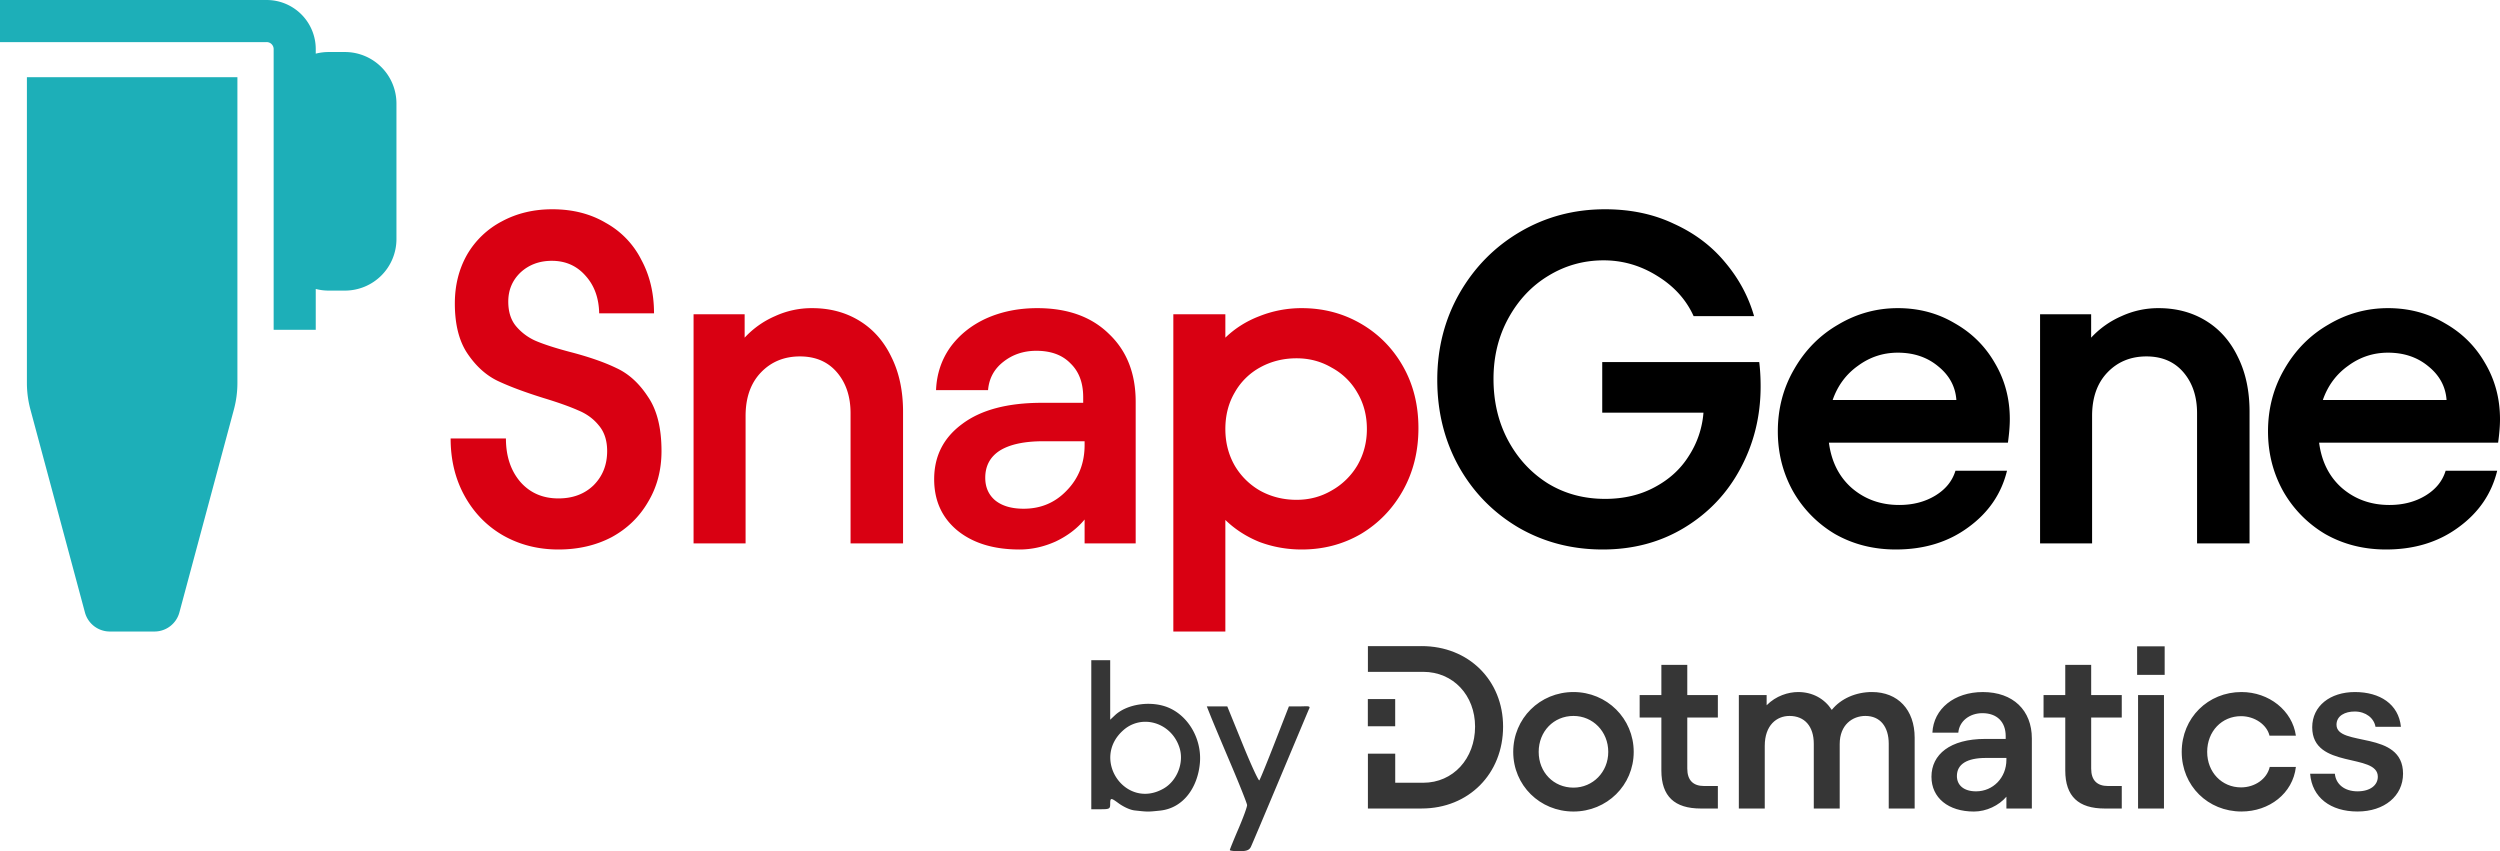 <svg width="317.655" height="108.157" xmlns="http://www.w3.org/2000/svg"><g fill="#363636"><path d="M153.338 89.756l.506 1.268c.278.697 1.425 3.426 2.547 6.066 1.122 2.64 2.052 4.98 2.066 5.2.015.22-.473 1.563-1.084 2.986-.61 1.422-1.11 2.654-1.11 2.734 0 .081.535.147 1.19.147.91 0 1.258-.125 1.471-.524.216-.403 6.745-16.015 7.398-17.543.28-.463-.245-.334-1.21-.334h-1.342l-1.793 4.6c-.986 2.53-1.869 4.689-1.963 4.797-.094.108-1.05-1.961-2.123-4.6l-1.951-4.797h-1.301zM138.662 83.89v18.933h1.201c1.103 0 1.2-.054 1.2-.666 0-.812.083-.82 1.06-.098.424.314 1.327.836 2.055.916 1.653.182 1.658.186 3.22.022 2.996-.315 4.783-2.979 5.06-6.022.268-2.961-1.361-5.898-3.897-7.023-2.184-.97-5.324-.547-6.895.93l-.603.568v-7.56h-1.2zm6.752 7.822c.134-.004.267-.001.4.008 1.778.12 3.475 1.347 4.077 3.357.56 1.872-.339 4.136-2.03 5.111-4.829 2.786-9.32-3.726-5.115-7.418a4.18 4.18 0 012.668-1.058z"/></g><g fill="#363636"><path d="M192.274 95.538c0-4.245 3.38-7.607 7.654-7.607 4.242 0 7.654 3.36 7.654 7.607 0 4.245-3.412 7.576-7.654 7.576-4.272 0-7.654-3.331-7.654-7.576zm7.654 4.54c2.461 0 4.42-1.976 4.42-4.54 0-2.595-1.959-4.57-4.42-4.57-2.522 0-4.42 1.975-4.42 4.57s1.898 4.54 4.42 4.54zM208.337 88.315h2.76v-3.832h3.292v3.832h3.886v2.86h-3.886v6.486c0 1.473.743 2.211 2.136 2.211h1.75v2.86h-2.165c-3.323 0-5.014-1.533-5.014-4.835v-6.722h-2.76zM220.943 88.315h3.53v1.297c1.187-1.208 2.76-1.68 4.005-1.68 1.84 0 3.352.853 4.272 2.269 1.157-1.445 3.084-2.27 5.101-2.27 3.294 0 5.43 2.24 5.43 5.808v8.991h-3.294v-8.224c0-2.183-1.097-3.538-2.966-3.538-1.63 0-3.264 1.12-3.264 3.567v8.195h-3.293v-8.224c0-2.212-1.157-3.538-3.085-3.538-1.63 0-3.145 1.18-3.145 3.803v7.96h-3.293V88.314zM245.415 98.693c0-2.83 2.374-4.804 6.823-4.804h2.61v-.355c0-1.799-1.096-2.918-2.965-2.918-1.602 0-2.937 1.003-3.056 2.477h-3.293c.148-3.037 2.789-5.16 6.407-5.16 3.857 0 6.23 2.33 6.23 5.898v8.902h-3.233v-1.503c-.949 1.12-2.55 1.886-4.123 1.886-3.264 0-5.4-1.739-5.4-4.421zm5.667 1.857c2.165 0 3.856-1.739 3.856-4.008v-.236h-2.61c-2.404 0-3.68.795-3.68 2.298 0 1.15.861 1.946 2.432 1.946zM259.657 88.315h2.759v-3.832h3.293v3.832h3.886v2.86h-3.886v6.486c0 1.473.742 2.211 2.136 2.211h1.75v2.86h-2.165c-3.323 0-5.014-1.533-5.014-4.835v-6.722h-2.76zM271.547 82.125h3.5v3.625h-3.5zm3.412 6.19v14.416h-3.293V88.316zM277.213 95.538c0-4.334 3.352-7.607 7.594-7.607 3.5 0 6.468 2.359 6.912 5.543h-3.352c-.327-1.385-1.869-2.477-3.619-2.477-2.431 0-4.3 1.917-4.3 4.54 0 2.594 1.869 4.51 4.3 4.51 1.75 0 3.294-1.062 3.648-2.596h3.323c-.386 3.36-3.381 5.66-6.912 5.66-4.242 0-7.594-3.243-7.594-7.575zM293.528 98.309h3.145c.119 1.327 1.216 2.24 2.878 2.24 1.63 0 2.58-.795 2.58-1.857 0-3.065-8.336-.914-8.336-6.28 0-2.713 2.283-4.48 5.428-4.48 3.175 0 5.548 1.533 5.845 4.42h-3.233c-.178-1.09-1.216-1.946-2.64-1.946-1.217 0-2.314.531-2.314 1.681 0 2.86 8.455.62 8.455 6.22 0 2.83-2.373 4.805-5.785 4.805s-5.784-1.768-6.022-4.805zM180.631 82.095h-6.822v3.274l7.03-.003c3.828 0 6.587 3.007 6.587 6.958 0 4.068-2.788 7.134-6.586 7.134h-3.56V95.76h-3.471v6.97h6.822c5.992 0 10.354-4.423 10.354-10.407 0-5.866-4.362-10.229-10.354-10.229z"/><path d="M177.276 92.283v-3.455H173.8v3.455z"/></g><g fill="#d90012"><path d="M70.953 69.82c-2.58 0-4.922-.595-7.026-1.786-2.065-1.191-3.692-2.858-4.883-5.002-1.191-2.144-1.787-4.585-1.787-7.324h7.027c0 2.263.615 4.108 1.846 5.538 1.23 1.389 2.838 2.084 4.823 2.084 1.826 0 3.315-.556 4.466-1.667 1.151-1.152 1.727-2.6 1.727-4.347 0-1.35-.357-2.442-1.072-3.276-.675-.833-1.548-1.468-2.62-1.905-1.072-.476-2.52-.992-4.347-1.548-2.421-.754-4.386-1.489-5.895-2.203-1.469-.715-2.74-1.866-3.81-3.454-1.073-1.588-1.609-3.712-1.609-6.371 0-2.303.517-4.367 1.549-6.193a11.013 11.013 0 014.406-4.228c1.905-1.032 4.05-1.548 6.431-1.548 2.58 0 4.843.575 6.788 1.726a11.01 11.01 0 014.526 4.705c1.072 1.984 1.608 4.247 1.608 6.788h-6.967c-.04-1.945-.616-3.533-1.727-4.764-1.112-1.27-2.54-1.905-4.288-1.905-1.587 0-2.917.496-3.99 1.488-1.031.993-1.547 2.223-1.547 3.692 0 1.31.337 2.362 1.012 3.156a6.855 6.855 0 002.5 1.846c1.033.437 2.442.893 4.229 1.37 2.46.635 4.466 1.33 6.014 2.084 1.548.714 2.878 1.925 3.99 3.632 1.15 1.667 1.726 3.97 1.726 6.908 0 2.421-.575 4.585-1.727 6.49-1.111 1.906-2.66 3.394-4.644 4.466-1.985 1.032-4.228 1.548-6.729 1.548zM88.126 39.928h6.49v2.977a11.477 11.477 0 013.87-2.739 11.135 11.135 0 014.705-1.012c2.263 0 4.267.536 6.014 1.608 1.747 1.071 3.097 2.6 4.05 4.585.992 1.985 1.488 4.307 1.488 6.967v16.732h-6.67V52.492c0-2.104-.575-3.83-1.726-5.18-1.151-1.35-2.72-2.025-4.704-2.025-2.025 0-3.692.695-5.002 2.084-1.27 1.35-1.906 3.176-1.906 5.479v16.196h-6.61zM129.535 69.82c-3.295 0-5.935-.814-7.92-2.441-1.945-1.628-2.918-3.791-2.918-6.49 0-2.938 1.191-5.28 3.573-7.027 2.382-1.787 5.756-2.68 10.123-2.68h5.24v-.714c0-1.826-.536-3.256-1.608-4.288-1.032-1.071-2.48-1.607-4.347-1.607-1.627 0-3.037.476-4.227 1.429-1.152.913-1.787 2.104-1.906 3.572h-6.61c.08-2.024.675-3.83 1.787-5.418 1.151-1.588 2.68-2.819 4.585-3.692 1.945-.873 4.109-1.31 6.49-1.31 3.851 0 6.888 1.092 9.111 3.275 2.263 2.144 3.394 5.022 3.394 8.634v17.983h-6.49V66.01c-.953 1.152-2.184 2.085-3.692 2.8-1.509.674-3.037 1.011-4.585 1.011zm-4.347-9.11c0 1.19.417 2.143 1.25 2.858.874.714 2.084 1.072 3.633 1.072 2.183 0 4.009-.774 5.478-2.322 1.508-1.549 2.263-3.474 2.263-5.776v-.477h-5.24c-2.422 0-4.268.397-5.538 1.191-1.23.794-1.846 1.945-1.846 3.454zM149.086 39.928h6.61v2.977c1.23-1.19 2.68-2.104 4.347-2.739a14.448 14.448 0 015.36-1.012c2.738 0 5.24.655 7.502 1.965 2.262 1.31 4.05 3.116 5.359 5.419 1.31 2.302 1.965 4.922 1.965 7.86 0 2.937-.655 5.577-1.965 7.92-1.31 2.342-3.097 4.188-5.359 5.537-2.262 1.31-4.764 1.965-7.503 1.965-1.866 0-3.652-.317-5.36-.952-1.666-.675-3.115-1.608-4.346-2.8v14.173h-6.61zm6.61 14.589c0 1.707.397 3.255 1.19 4.644a8.782 8.782 0 003.276 3.216c1.39.754 2.918 1.131 4.585 1.131 1.628 0 3.116-.397 4.466-1.19a8.792 8.792 0 003.275-3.216c.795-1.39 1.191-2.918 1.191-4.585 0-1.707-.396-3.236-1.19-4.585a8.24 8.24 0 00-3.276-3.216c-1.35-.794-2.838-1.19-4.466-1.19-1.667 0-3.196.376-4.585 1.13a8.232 8.232 0 00-3.275 3.216c-.794 1.35-1.191 2.898-1.191 4.645z"/></g><path d="M203.642 69.82c-3.93 0-7.503-.933-10.718-2.798-3.217-1.906-5.736-4.486-7.563-7.741-1.826-3.295-2.739-6.967-2.739-11.017 0-4.009.934-7.661 2.8-10.956 1.905-3.335 4.485-5.955 7.74-7.86 3.255-1.906 6.848-2.858 10.778-2.858 3.255 0 6.173.615 8.752 1.846 2.621 1.19 4.784 2.818 6.492 4.882 1.746 2.065 2.976 4.347 3.692 6.848h-7.683c-.952-2.104-2.5-3.81-4.643-5.12-2.104-1.31-4.368-1.966-6.788-1.966-2.542 0-4.884.655-7.027 1.965-2.105 1.27-3.792 3.057-5.062 5.36-1.27 2.302-1.905 4.882-1.905 7.74 0 2.898.616 5.498 1.846 7.801 1.231 2.303 2.917 4.128 5.06 5.478 2.144 1.31 4.566 1.965 7.266 1.965 2.38 0 4.485-.496 6.312-1.488 1.865-.993 3.314-2.323 4.347-3.99a11.723 11.723 0 001.846-5.478h-12.862v-6.431h19.947c.12.952.178 1.985.178 3.096 0 3.771-.853 7.245-2.559 10.42-1.668 3.137-4.03 5.638-7.087 7.504-3.057 1.865-6.53 2.798-10.42 2.798zM240.9 69.82c-2.857 0-5.439-.655-7.74-1.965a14.783 14.783 0 01-5.36-5.478c-1.271-2.303-1.906-4.823-1.906-7.562 0-2.898.695-5.538 2.085-7.92 1.389-2.422 3.254-4.307 5.597-5.657 2.342-1.39 4.863-2.084 7.563-2.084 2.659 0 5.06.635 7.204 1.905 2.183 1.231 3.891 2.918 5.122 5.062 1.27 2.143 1.905 4.525 1.905 7.145 0 .834-.079 1.826-.239 2.978h-22.746c.318 2.421 1.29 4.347 2.918 5.776 1.667 1.429 3.672 2.143 6.014 2.143 1.746 0 3.275-.397 4.585-1.19 1.31-.795 2.163-1.847 2.561-3.157h6.55c-.716 2.938-2.362 5.34-4.943 7.206-2.54 1.865-5.598 2.798-9.17 2.798zm7.681-18.995c-.118-1.707-.892-3.136-2.322-4.287-1.388-1.152-3.096-1.727-5.12-1.727-1.868 0-3.553.556-5.062 1.667-1.509 1.072-2.581 2.52-3.216 4.347zM259.215 39.928h6.49v2.977a11.498 11.498 0 013.87-2.739 11.14 11.14 0 014.705-1.012c2.262 0 4.267.536 6.014 1.608 1.746 1.071 3.097 2.6 4.05 4.585.992 1.985 1.488 4.307 1.488 6.967v16.732h-6.669V52.492c0-2.104-.576-3.83-1.726-5.18-1.152-1.35-2.721-2.025-4.705-2.025-2.026 0-3.692.695-5.002 2.084-1.27 1.35-1.905 3.176-1.905 5.479v16.196h-6.61zM303.185 69.82c-2.86 0-5.44-.655-7.741-1.965a14.787 14.787 0 01-5.36-5.478c-1.27-2.303-1.906-4.823-1.906-7.562 0-2.898.695-5.538 2.084-7.92 1.39-2.422 3.256-4.307 5.597-5.657 2.343-1.39 4.865-2.084 7.563-2.084 2.66 0 5.062.635 7.205 1.905 2.184 1.231 3.892 2.918 5.12 5.062 1.272 2.143 1.908 4.525 1.908 7.145 0 .834-.081 1.826-.239 2.978H294.67c.317 2.421 1.289 4.347 2.916 5.776 1.668 1.429 3.673 2.143 6.014 2.143 1.748 0 3.275-.397 4.587-1.19 1.31-.795 2.162-1.847 2.559-3.157h6.55c-.714 2.938-2.362 5.34-4.942 7.206-2.54 1.865-5.597 2.798-9.17 2.798zm7.681-18.995c-.12-1.707-.894-3.136-2.322-4.287-1.39-1.152-3.097-1.727-5.122-1.727-1.866 0-3.553.556-5.062 1.667-1.507 1.072-2.58 2.52-3.215 4.347z"/><path fill-rule="evenodd" clip-rule="evenodd" d="M33.88 5.35H0V0h33.88a6.241 6.241 0 016.24 6.241v.577a6.559 6.559 0 011.644-.208h2.063a6.547 6.547 0 016.547 6.547v17.22a6.547 6.547 0 01-6.547 6.547h-2.063a6.555 6.555 0 01-1.644-.208v5.188h-5.349V6.24c0-.492-.4-.892-.891-.892zm-3.714 4.457H3.419v38.838c0 1.147.15 2.29.448 3.397l6.925 25.775a3.273 3.273 0 003.161 2.424h5.679c1.48 0 2.777-.994 3.161-2.424l6.924-25.775a13.09 13.09 0 00.449-3.397z" fill="#1dafb8"/></svg>
